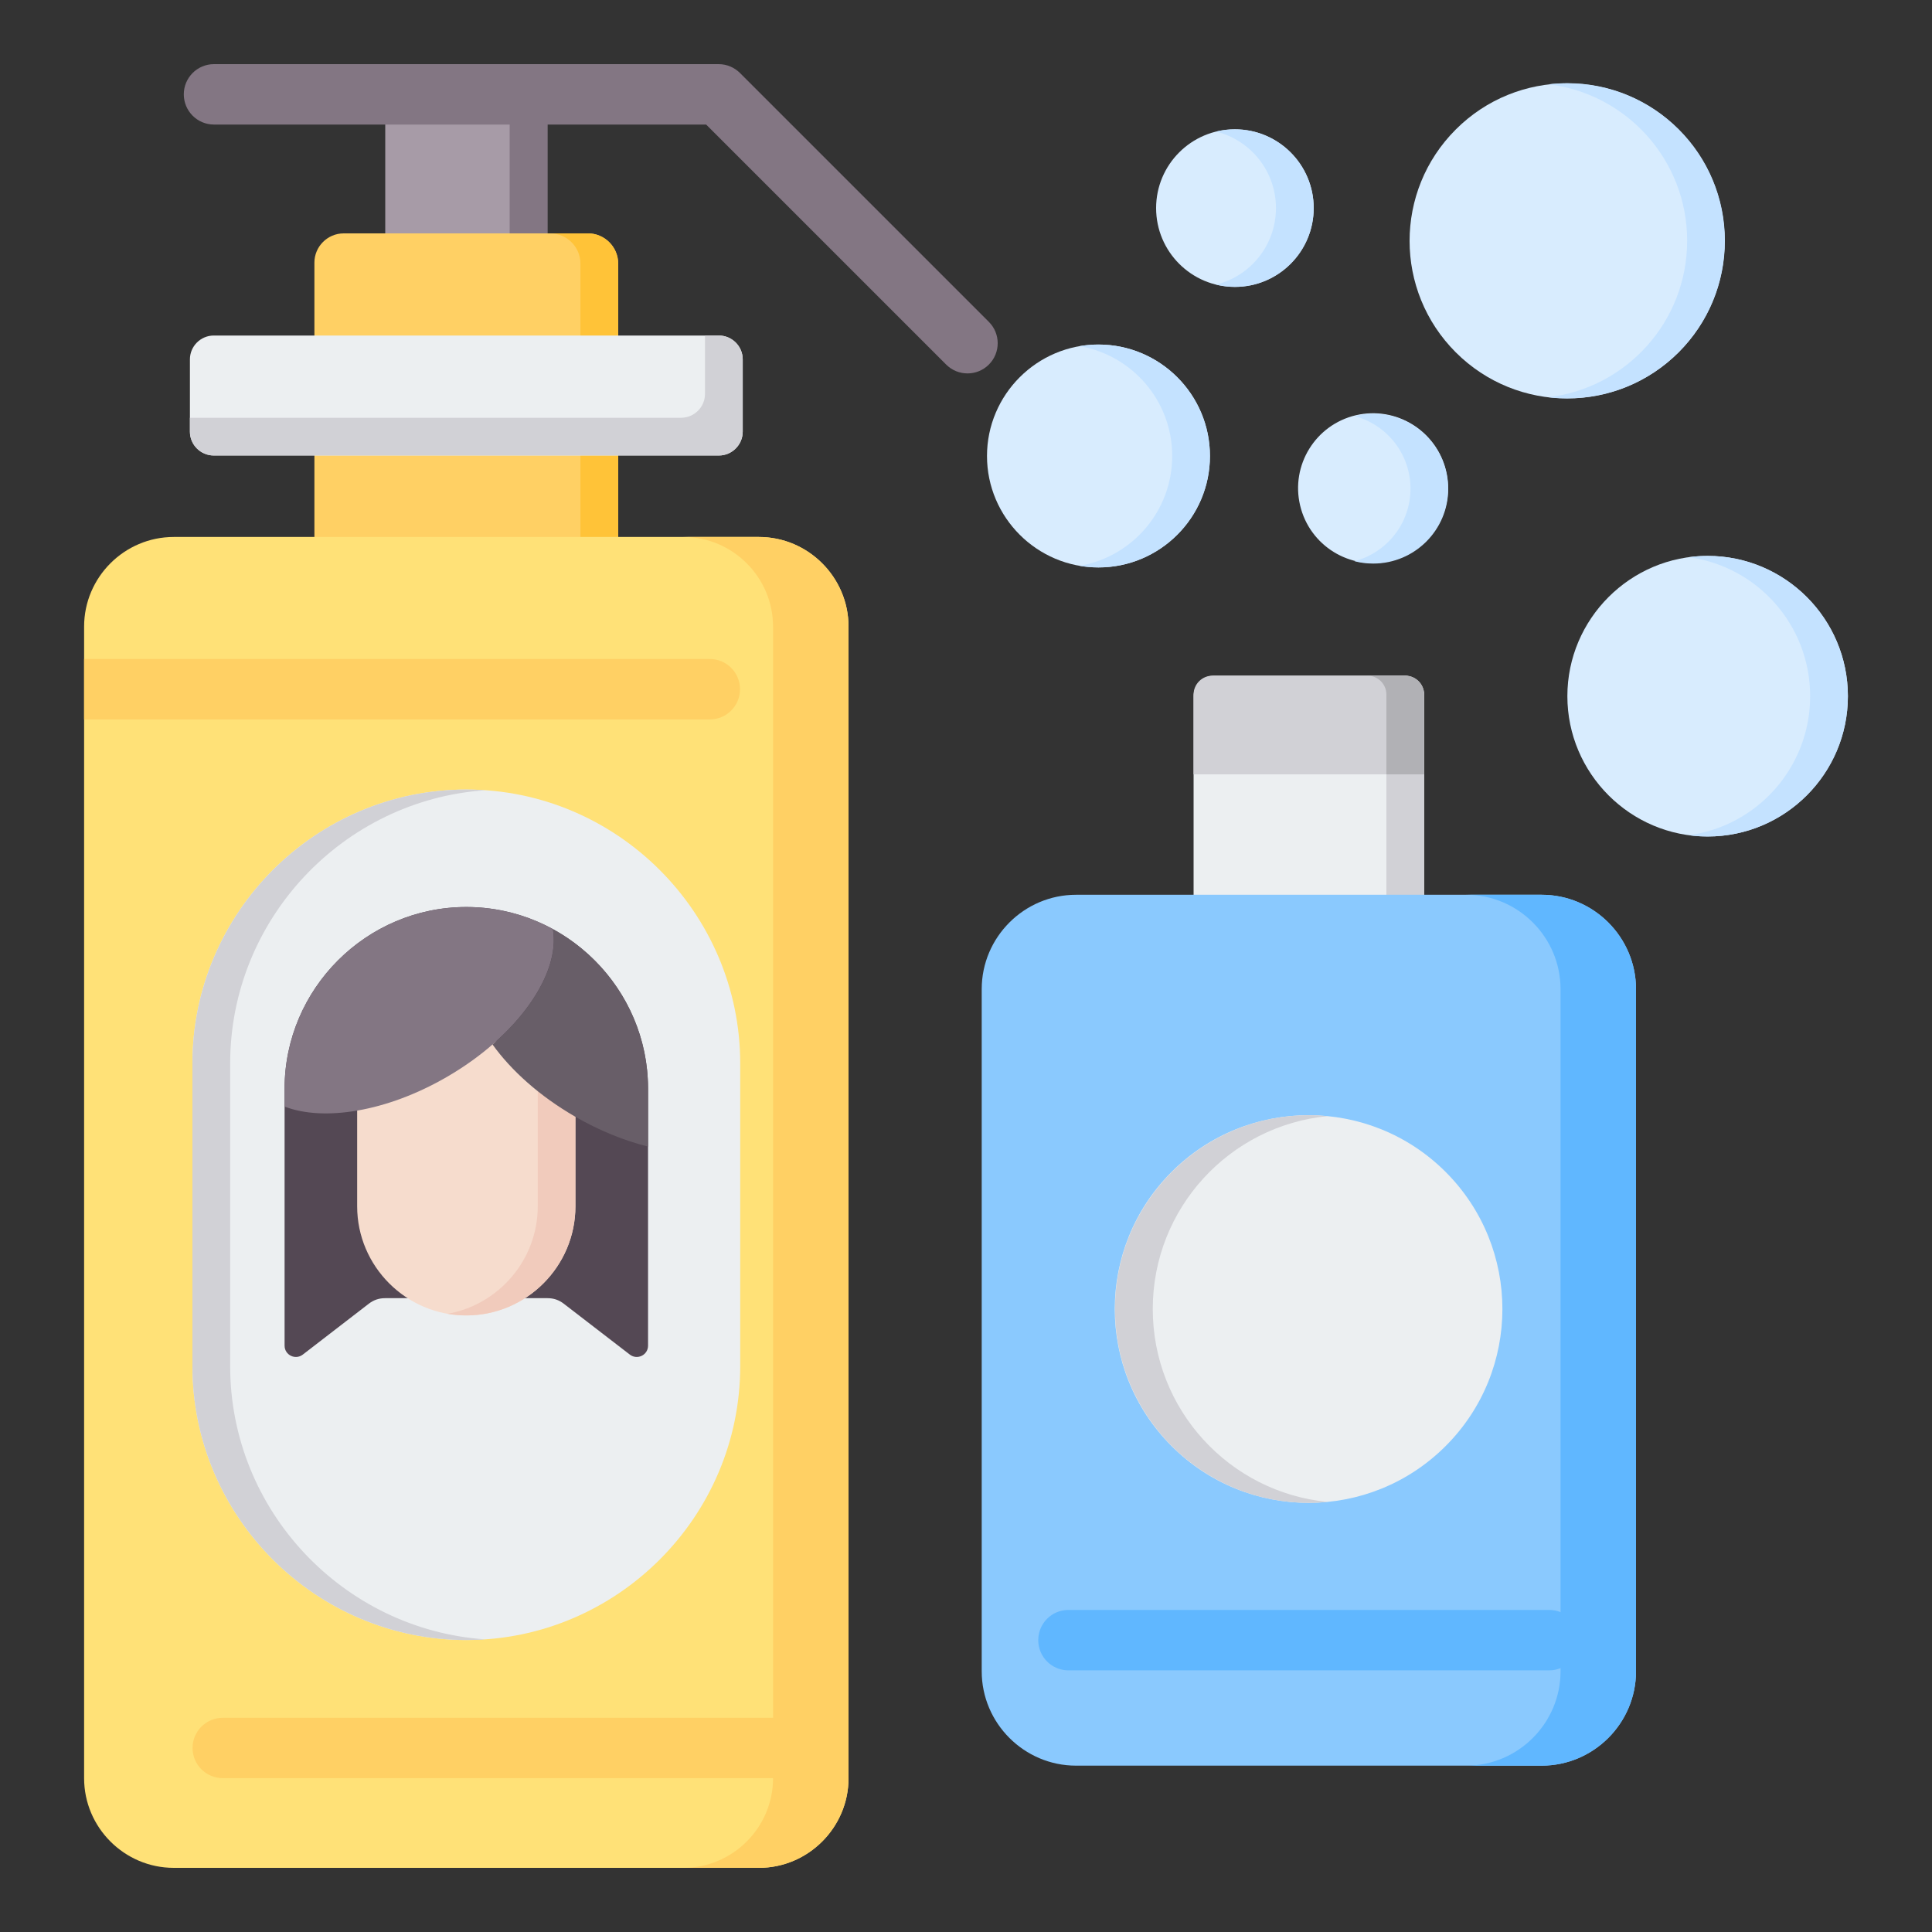 <svg width="30" height="30" viewBox="0 0 30 30" fill="none" xmlns="http://www.w3.org/2000/svg">
<rect x="0" y="0" width="30" height="30" fill="#333333" stroke="none"/>
<path fill-rule="evenodd" clip-rule="evenodd" d="M18.853 10.492H21.795C21.97 10.492 22.114 10.635 22.114 10.811V14.091C22.114 14.267 21.971 14.41 21.795 14.41H18.853C18.677 14.41 18.534 14.267 18.534 14.091V10.811C18.534 10.635 18.677 10.492 18.853 10.492Z" fill="#ECEFF1"/>
<path fill-rule="evenodd" clip-rule="evenodd" d="M21.209 10.492H21.795C21.97 10.492 22.114 10.635 22.114 10.811V14.091C22.114 14.267 21.97 14.41 21.795 14.41H21.209C21.384 14.41 21.528 14.267 21.528 14.091V10.811C21.528 10.635 21.384 10.492 21.209 10.492Z" fill="#D1D1D6"/>
<path fill-rule="evenodd" clip-rule="evenodd" d="M16.709 13.894H23.939C24.745 13.894 25.404 14.553 25.404 15.359V25.952C25.404 26.758 24.745 27.417 23.939 27.417H16.709C15.903 27.417 15.244 26.758 15.244 25.952V15.359C15.244 14.553 15.903 13.894 16.709 13.894Z" fill="#8AC9FE"/>
<path fill-rule="evenodd" clip-rule="evenodd" d="M22.767 13.894H23.939C24.745 13.894 25.404 14.553 25.404 15.359V25.952C25.404 26.758 24.745 27.417 23.939 27.417H22.767C23.573 27.417 24.232 26.758 24.232 25.952V15.359C24.232 14.553 23.573 13.894 22.767 13.894Z" fill="#60B7FF"/>
<path fill-rule="evenodd" clip-rule="evenodd" d="M16.59 25.937C16.331 25.937 16.122 25.727 16.122 25.468C16.122 25.209 16.331 24.999 16.59 24.999H24.057C24.316 24.999 24.526 25.209 24.526 25.468C24.526 25.727 24.316 25.937 24.057 25.937H16.59Z" fill="#60B7FF"/>
<path d="M22.448 22.454C23.623 21.279 23.623 19.374 22.448 18.198C21.272 17.023 19.367 17.023 18.192 18.198C17.016 19.374 17.016 21.279 18.192 22.454C19.367 23.63 21.272 23.63 22.448 22.454Z" fill="#ECEFF1"/>
<path fill-rule="evenodd" clip-rule="evenodd" d="M20.324 17.317C20.423 17.317 20.52 17.322 20.617 17.331C19.092 17.478 17.9 18.763 17.9 20.326C17.9 21.89 19.092 23.175 20.617 23.322C20.52 23.331 20.423 23.336 20.324 23.336C18.662 23.336 17.314 21.989 17.314 20.326C17.314 18.664 18.662 17.317 20.324 17.317Z" fill="#D1D1D6"/>
<path fill-rule="evenodd" clip-rule="evenodd" d="M18.827 10.492H21.821C21.982 10.492 22.114 10.623 22.114 10.785V12.024H18.534V10.785C18.534 10.623 18.666 10.492 18.827 10.492Z" fill="#D1D1D6"/>
<path fill-rule="evenodd" clip-rule="evenodd" d="M21.235 10.492H21.821C21.982 10.492 22.114 10.623 22.114 10.785V12.024H21.528V10.785C21.528 10.623 21.396 10.492 21.235 10.492Z" fill="#B1B1B5"/>
<path fill-rule="evenodd" clip-rule="evenodd" d="M6.154 1.465H8.327C8.422 1.465 8.5 1.542 8.5 1.637V3.681C8.5 3.776 8.422 3.853 8.327 3.853H6.154C6.059 3.853 5.982 3.776 5.982 3.681V1.637C5.982 1.542 6.059 1.465 6.154 1.465Z" fill="#A79BA7"/>
<path fill-rule="evenodd" clip-rule="evenodd" d="M7.741 1.465H8.327C8.422 1.465 8.5 1.542 8.5 1.637V3.681C8.5 3.776 8.422 3.853 8.327 3.853H7.741C7.836 3.853 7.914 3.776 7.914 3.681V1.637C7.914 1.542 7.836 1.465 7.741 1.465Z" fill="#837683"/>
<path fill-rule="evenodd" clip-rule="evenodd" d="M5.336 3.624H9.13C9.388 3.624 9.599 3.835 9.599 4.093V9.166C9.599 9.244 9.535 9.308 9.457 9.308H5.025C4.946 9.308 4.882 9.244 4.882 9.166V4.078C4.882 3.828 5.087 3.624 5.336 3.624Z" fill="#FFD064"/>
<path fill-rule="evenodd" clip-rule="evenodd" d="M8.544 3.624H9.13C9.388 3.624 9.599 3.835 9.599 4.093V9.166C9.599 9.244 9.535 9.308 9.457 9.308H8.871C8.949 9.308 9.013 9.244 9.013 9.166V4.093C9.013 3.835 8.802 3.624 8.544 3.624Z" fill="#FFC338"/>
<path fill-rule="evenodd" clip-rule="evenodd" d="M3.32 5.21H11.162C11.366 5.21 11.533 5.376 11.533 5.58V6.703C11.533 6.907 11.366 7.073 11.162 7.073H3.32C3.116 7.073 2.949 6.907 2.949 6.703V5.58C2.949 5.376 3.116 5.21 3.32 5.21Z" fill="#ECEFF1"/>
<path fill-rule="evenodd" clip-rule="evenodd" d="M10.947 5.21H11.162C11.366 5.21 11.533 5.376 11.533 5.58V6.703C11.533 6.907 11.366 7.073 11.162 7.073H3.32C3.116 7.073 2.949 6.907 2.949 6.703V6.487H10.576C10.78 6.487 10.947 6.321 10.947 6.117L10.947 5.21Z" fill="#D1D1D6"/>
<path fill-rule="evenodd" clip-rule="evenodd" d="M2.698 8.338H11.784C12.549 8.338 13.176 8.964 13.176 9.73V27.612C13.176 28.377 12.549 29.004 11.784 29.004H2.698C1.932 29.004 1.306 28.377 1.306 27.612V9.73C1.306 8.964 1.932 8.338 2.698 8.338Z" fill="#FFE177"/>
<path fill-rule="evenodd" clip-rule="evenodd" d="M10.612 8.338H11.784C12.549 8.338 13.176 8.964 13.176 9.73V27.612C13.176 28.377 12.549 29.004 11.784 29.004H10.612C11.377 29.004 12.004 28.377 12.004 27.612V9.73C12.004 8.964 11.377 8.338 10.612 8.338Z" fill="#FFD064"/>
<path fill-rule="evenodd" clip-rule="evenodd" d="M3.459 27.611C3.2 27.611 2.99 27.401 2.99 27.142C2.99 26.884 3.2 26.674 3.459 26.674H13.176V27.611H3.459ZM1.306 11.171V10.233H11.023C11.281 10.233 11.491 10.443 11.491 10.702C11.491 10.961 11.281 11.171 11.023 11.171H1.306Z" fill="#FFD064"/>
<path fill-rule="evenodd" clip-rule="evenodd" d="M7.241 12.26C9.58 12.26 11.494 14.174 11.494 16.513V21.213C11.494 23.552 9.58 25.466 7.241 25.466C4.902 25.466 2.988 23.552 2.988 21.213V16.513C2.988 14.174 4.902 12.26 7.241 12.26Z" fill="#ECEFF1"/>
<path fill-rule="evenodd" clip-rule="evenodd" d="M7.241 12.26C7.339 12.26 7.437 12.264 7.534 12.271C5.33 12.422 3.574 14.273 3.574 16.513V21.213C3.574 23.454 5.33 25.304 7.534 25.456C7.437 25.462 7.339 25.466 7.241 25.466C4.902 25.466 2.988 23.552 2.988 21.213V16.513C2.988 14.174 4.902 12.26 7.241 12.26Z" fill="#D1D1D6"/>
<path fill-rule="evenodd" clip-rule="evenodd" d="M7.241 14.084C8.793 14.084 10.063 15.354 10.063 16.906V20.895C10.063 21.041 9.896 21.123 9.78 21.034L8.753 20.243C8.679 20.186 8.597 20.158 8.503 20.158H5.979C5.884 20.158 5.803 20.186 5.728 20.243L4.702 21.034C4.586 21.123 4.419 21.041 4.419 20.895V16.906C4.419 15.354 5.689 14.084 7.241 14.084Z" fill="#544854"/>
<path fill-rule="evenodd" clip-rule="evenodd" d="M7.241 20.426C8.173 20.426 8.935 19.664 8.935 18.732V16.611C8.935 16.369 8.737 16.17 8.494 16.17H5.988C5.745 16.17 5.546 16.369 5.546 16.611V18.732C5.546 19.664 6.309 20.426 7.241 20.426Z" fill="#F6DCCD"/>
<path fill-rule="evenodd" clip-rule="evenodd" d="M7.241 20.426C8.173 20.426 8.935 19.664 8.935 18.732V16.611C8.935 16.369 8.737 16.17 8.494 16.17H7.908C8.151 16.17 8.35 16.369 8.35 16.611V18.732C8.35 19.564 7.742 20.261 6.948 20.401C7.043 20.418 7.141 20.426 7.241 20.426Z" fill="#F1CBBC"/>
<path fill-rule="evenodd" clip-rule="evenodd" d="M7.241 14.084C7.726 14.084 8.184 14.208 8.585 14.426C8.708 15.123 8.038 16.088 6.933 16.726C6.004 17.263 5.028 17.417 4.419 17.183V16.906C4.419 15.354 5.689 14.084 7.241 14.084Z" fill="#837683"/>
<path fill-rule="evenodd" clip-rule="evenodd" d="M8.585 14.427C9.463 14.906 10.063 15.839 10.063 16.906V17.804C9.696 17.713 9.308 17.557 8.929 17.338C8.38 17.021 7.939 16.624 7.648 16.219C8.314 15.64 8.679 14.956 8.585 14.427Z" fill="#685E68"/>
<path fill-rule="evenodd" clip-rule="evenodd" d="M3.322 1.934C3.064 1.934 2.854 1.724 2.854 1.465C2.854 1.206 3.064 0.996 3.322 0.996H11.159C11.29 0.996 11.408 1.05 11.493 1.136L15.355 4.998C15.538 5.181 15.538 5.478 15.355 5.661C15.172 5.844 14.875 5.844 14.692 5.661L10.965 1.934H3.322Z" fill="#837683"/>
<path fill-rule="evenodd" clip-rule="evenodd" d="M26.516 12.989C27.716 12.989 28.694 12.01 28.694 10.81C28.694 9.611 27.716 8.632 26.516 8.632C25.316 8.632 24.338 9.611 24.338 10.81C24.338 12.01 25.316 12.989 26.516 12.989Z" fill="#D8ECFE"/>
<path fill-rule="evenodd" clip-rule="evenodd" d="M26.516 8.632C27.719 8.632 28.694 9.607 28.694 10.81C28.694 12.014 27.719 12.989 26.516 12.989C26.417 12.989 26.319 12.982 26.223 12.969C27.288 12.826 28.108 11.914 28.108 10.81C28.108 9.707 27.288 8.795 26.223 8.652C26.319 8.639 26.417 8.632 26.516 8.632Z" fill="#C4E2FF"/>
<path d="M21.588 8.713C22.213 8.565 22.601 7.938 22.453 7.313C22.305 6.688 21.678 6.301 21.053 6.448C20.427 6.596 20.04 7.223 20.188 7.848C20.336 8.474 20.963 8.861 21.588 8.713Z" fill="#D8ECFE"/>
<path fill-rule="evenodd" clip-rule="evenodd" d="M21.324 6.424C21.967 6.424 22.488 6.945 22.488 7.588C22.488 8.23 21.967 8.751 21.324 8.751C21.223 8.751 21.125 8.739 21.031 8.714C21.532 8.584 21.902 8.129 21.902 7.588C21.902 7.046 21.532 6.591 21.031 6.461C21.125 6.437 21.223 6.424 21.324 6.424Z" fill="#C4E2FF"/>
<path d="M26.065 5.471C27.02 4.515 27.02 2.966 26.065 2.011C25.109 1.055 23.56 1.055 22.605 2.011C21.649 2.966 21.649 4.515 22.605 5.471C23.56 6.426 25.109 6.426 26.065 5.471Z" fill="#D8ECFE"/>
<path fill-rule="evenodd" clip-rule="evenodd" d="M24.338 1.292C25.689 1.292 26.784 2.387 26.784 3.738C26.784 5.09 25.689 6.185 24.338 6.185C24.238 6.185 24.141 6.179 24.045 6.168C25.258 6.023 26.198 4.991 26.198 3.738C26.198 2.486 25.258 1.454 24.045 1.309C24.141 1.298 24.238 1.292 24.338 1.292Z" fill="#C4E2FF"/>
<path d="M19.175 4.455C19.851 4.455 20.399 3.907 20.399 3.231C20.399 2.556 19.851 2.008 19.175 2.008C18.5 2.008 17.952 2.556 17.952 3.231C17.952 3.907 18.5 4.455 19.175 4.455Z" fill="#D8ECFE"/>
<path fill-rule="evenodd" clip-rule="evenodd" d="M19.175 2.008C19.851 2.008 20.399 2.556 20.399 3.231C20.399 3.907 19.851 4.455 19.175 4.455C19.074 4.455 18.976 4.442 18.883 4.419C19.417 4.288 19.813 3.806 19.813 3.231C19.813 2.657 19.417 2.175 18.883 2.043C18.976 2.02 19.074 2.008 19.175 2.008Z" fill="#C4E2FF"/>
<path fill-rule="evenodd" clip-rule="evenodd" d="M17.057 8.811C18.01 8.811 18.788 8.034 18.788 7.081C18.788 6.127 18.01 5.35 17.057 5.35C16.104 5.35 15.326 6.127 15.326 7.081C15.326 8.034 16.104 8.811 17.057 8.811Z" fill="#D8ECFE"/>
<path fill-rule="evenodd" clip-rule="evenodd" d="M17.057 5.35C18.013 5.35 18.788 6.125 18.788 7.081C18.788 8.036 18.013 8.811 17.057 8.811C16.957 8.811 16.859 8.803 16.764 8.786C17.58 8.647 18.202 7.936 18.202 7.08C18.202 6.224 17.58 5.514 16.764 5.375C16.859 5.358 16.957 5.35 17.057 5.35Z" fill="#C4E2FF"/>
</svg>
